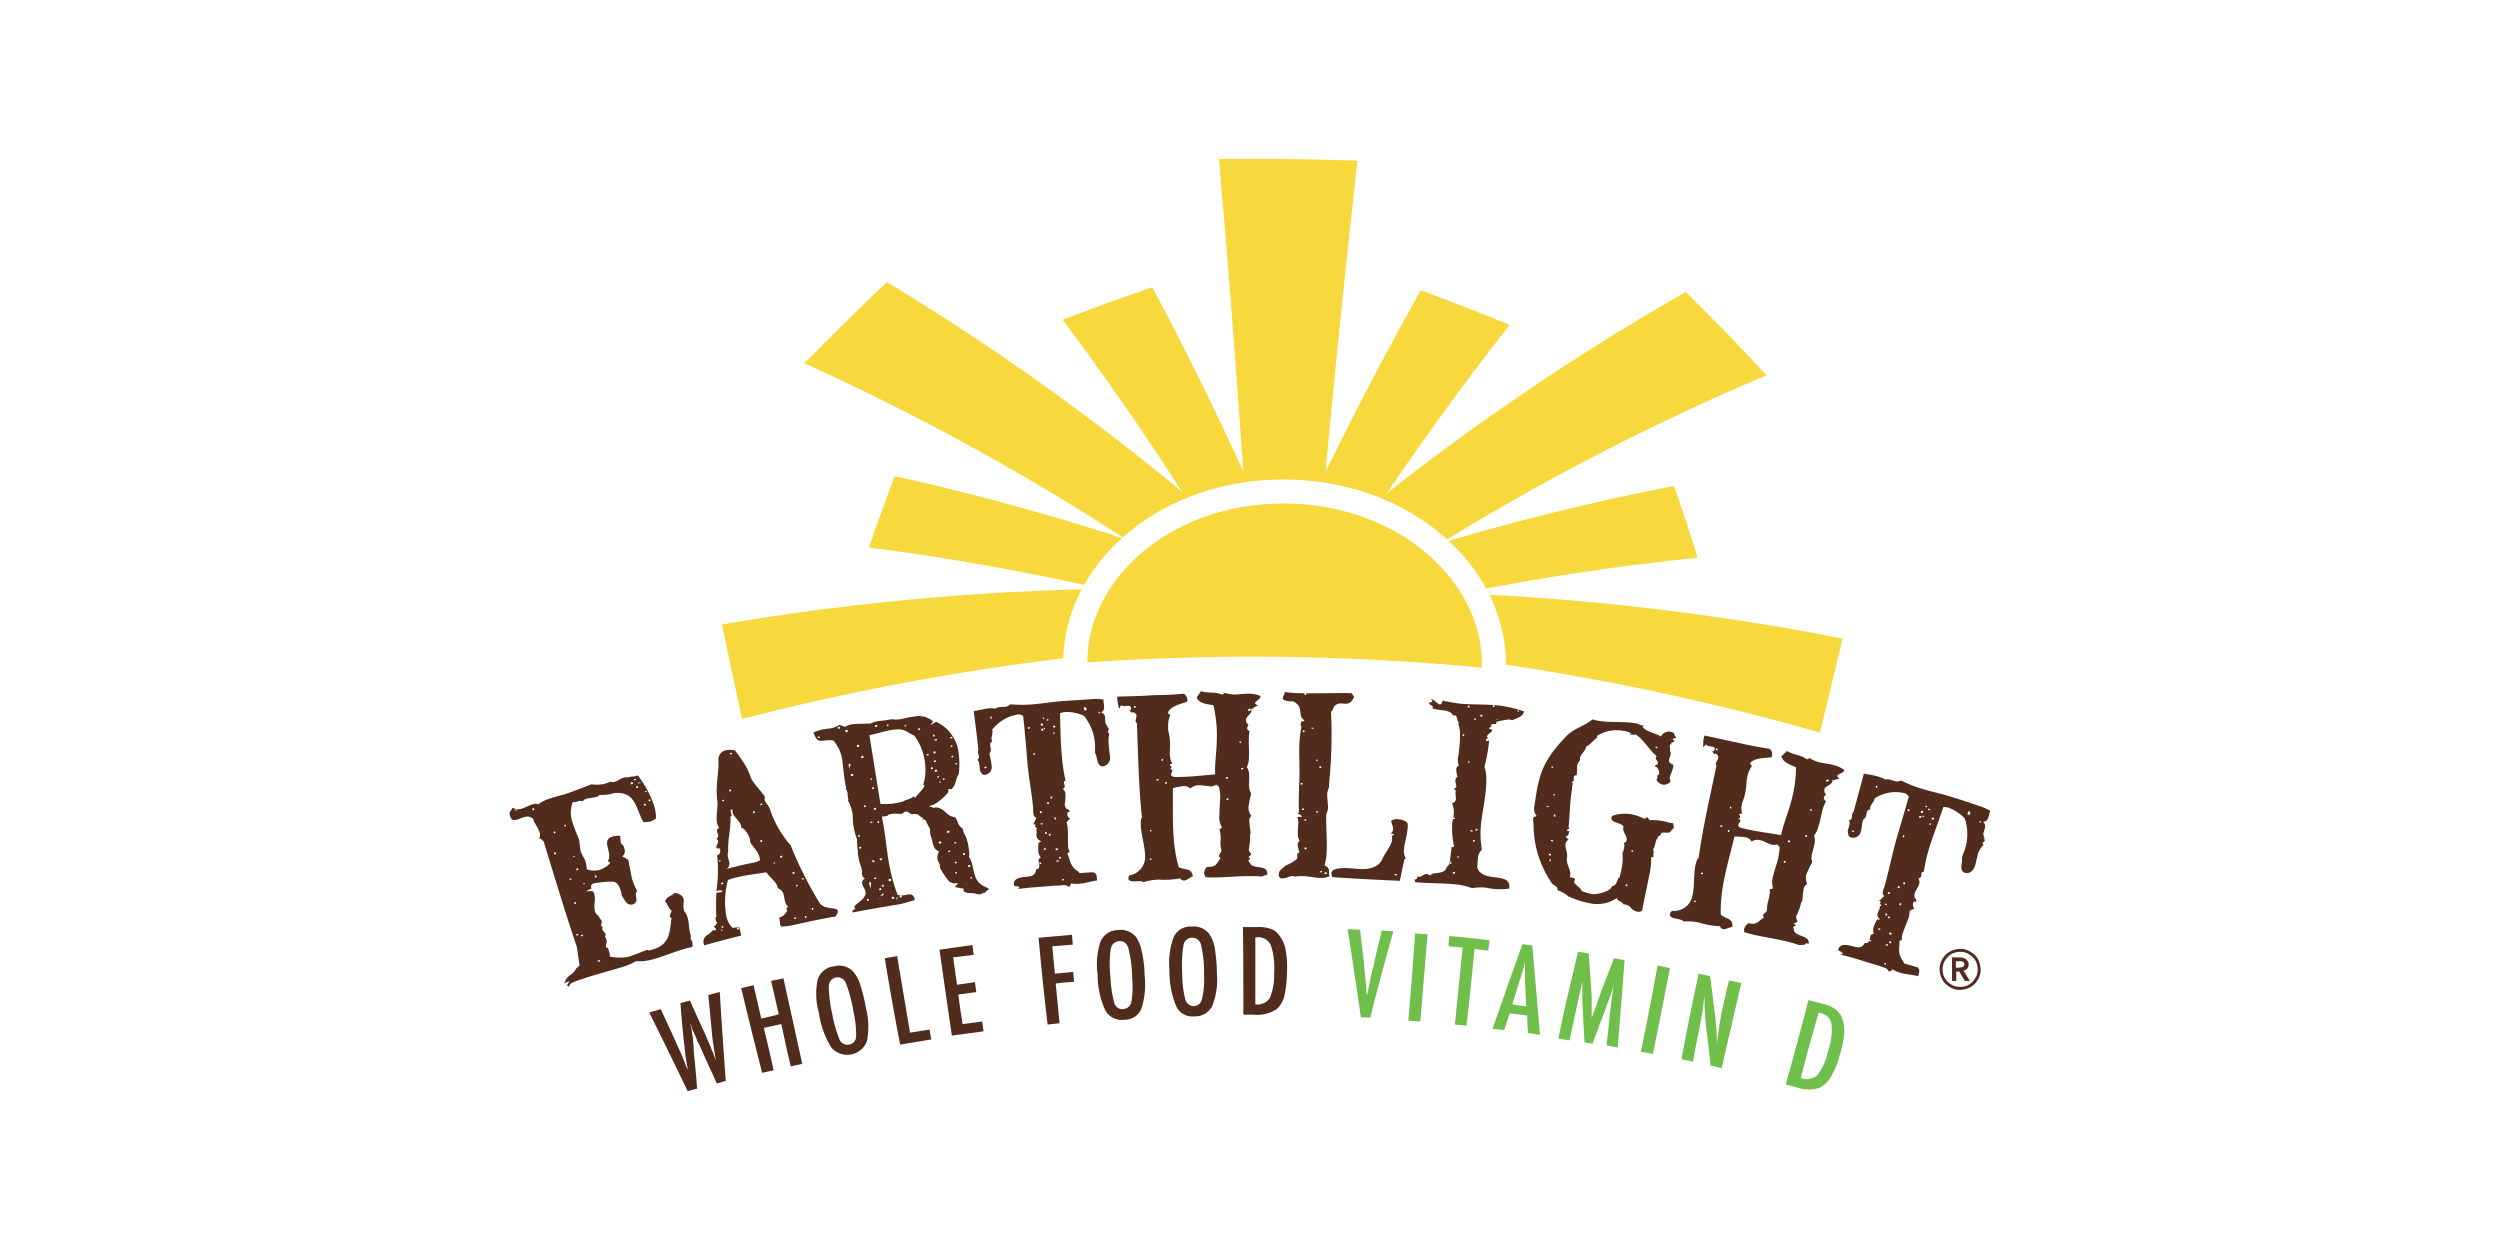 <svg xmlns="http://www.w3.org/2000/svg" xmlns:xlink="http://www.w3.org/1999/xlink" width="300" height="150" viewBox="0 0 300 150">
  <rect x="0" y="0" width="300" height="150" fill="#808080" stroke="none"/>
  <defs>
    <clipPath id="clip-path">
      <rect id="Rechteck_2777" data-name="Rechteck 2777" width="177.715" height="111.879" fill="none"/>
    </clipPath>
    <clipPath id="clip-path-2">
      <path id="Pfad_8613" data-name="Pfad 8613" d="M169.87,0q-1.935,0-3.87.018,2.077,23.926,3.59,47.9c2.77,0,5.488.051,8.257.1q2.077-23.926,4.77-47.8C178.406.068,174.2,0,169.984,0Z" transform="translate(-166)" fill="none"/>
    </clipPath>
    <linearGradient id="linear-gradient" x1="-5.123" y1="2.33" x2="-5.093" y2="2.33" gradientUnits="objectBoundingBox">
      <stop offset="0" stop-color="#fff"/>
      <stop offset="1" stop-color="#f7d93e"/>
    </linearGradient>
    <clipPath id="clip-path-3">
      <path id="Pfad_8614" data-name="Pfad 8614" d="M197.2,107.8a297.027,297.027,0,0,1,56.11,10.309c.923-3.744,1.8-7.539,2.718-11.283a305.486,305.486,0,0,0-58.572-5.693c-.051,2.205-.154,4.462-.256,6.668" transform="translate(-197.2 -101.136)" fill="none"/>
    </clipPath>
    <linearGradient id="linear-gradient-2" x1="-1.719" y1="3.535" x2="-1.711" y2="3.535" xlink:href="#linear-gradient"/>
    <clipPath id="clip-path-4">
      <path id="Pfad_8615" data-name="Pfad 8615" d="M49.7,104.843c.769,3.744,1.59,7.539,2.411,11.335a295.213,295.213,0,0,1,56.366-8.873c-.051-2.205-.051-4.462-.1-6.668q-3.947-.1-7.9-.1A301.851,301.851,0,0,0,49.7,104.843" transform="translate(-49.7 -100.534)" fill="none"/>
    </clipPath>
    <linearGradient id="linear-gradient-3" x1="-0.434" y1="3.856" x2="-0.425" y2="3.856" xlink:href="#linear-gradient"/>
    <clipPath id="clip-path-5">
      <path id="Pfad_8616" data-name="Pfad 8616" d="M187.3,62.832c1.9,1.641,3.8,3.282,5.642,4.924a289.856,289.856,0,0,1,49.134-26.619q-4.693-5.078-9.694-10a294.56,294.56,0,0,0-45.083,31.7" transform="translate(-187.3 -31.136)" fill="none"/>
    </clipPath>
    <linearGradient id="linear-gradient-4" x1="-1.41" y1="1.7" x2="-1.402" y2="1.7" xlink:href="#linear-gradient"/>
    <clipPath id="clip-path-6">
      <path id="Pfad_8617" data-name="Pfad 8617" d="M69,38.581a290.632,290.632,0,0,1,48.468,27.85c1.9-1.59,3.8-3.18,5.744-4.77A294.422,294.422,0,0,0,78.9,28.836c-3.385,3.18-6.668,6.462-9.9,9.745" transform="translate(-69 -28.836)" fill="none"/>
    </clipPath>
    <linearGradient id="linear-gradient-5" x1="-0.463" y1="1.706" x2="-0.455" y2="1.706" xlink:href="#linear-gradient"/>
    <clipPath id="clip-path-7">
      <path id="Pfad_8618" data-name="Pfad 8618" d="M129.4,33.934a337.637,337.637,0,0,1,21.131,31.748c1.9-.667,3.8-1.282,5.693-1.9C151.4,52.4,146.069,41.114,140.171,30.036c-3.641,1.231-7.232,2.564-10.771,3.9" transform="translate(-129.4 -30.036)" fill="none"/>
    </clipPath>
    <linearGradient id="linear-gradient-6" x1="-1.576" y1="2.321" x2="-1.563" y2="2.321" xlink:href="#linear-gradient"/>
    <clipPath id="clip-path-8">
      <path id="Pfad_8619" data-name="Pfad 8619" d="M190.4,88.025c.718,1.59,1.436,3.129,2.154,4.719a287.608,287.608,0,0,1,42.775-7.591c-.872-2.872-1.846-5.744-2.821-8.616A288.465,288.465,0,0,0,190.4,88.025" transform="translate(-190.4 -76.536)" fill="none"/>
    </clipPath>
    <linearGradient id="linear-gradient-7" x1="-2.018" y1="2.505" x2="-2.007" y2="2.505" xlink:href="#linear-gradient"/>
    <clipPath id="clip-path-9">
      <path id="Pfad_8620" data-name="Pfad 8620" d="M180.3,64.074c1.9.667,3.8,1.333,5.642,2.052a354.451,354.451,0,0,1,21.9-31.235c-3.539-1.436-7.078-2.821-10.668-4.154Q187.942,47.2,180.3,64.074" transform="translate(-180.3 -30.736)" fill="none"/>
    </clipPath>
    <linearGradient id="linear-gradient-8" x1="-1.957" y1="2.511" x2="-1.945" y2="2.511" xlink:href="#linear-gradient"/>
    <clipPath id="clip-path-10">
      <path id="Pfad_8621" data-name="Pfad 8621" d="M84.1,82.8a299.338,299.338,0,0,1,42.57,8.668c.769-1.59,1.539-3.129,2.308-4.667a294.8,294.8,0,0,0-41.8-12.566c-1.077,2.872-2.1,5.693-3.077,8.565" transform="translate(-84.1 -74.236)" fill="none"/>
    </clipPath>
    <linearGradient id="linear-gradient-9" x1="-1.481" y1="1.857" x2="-1.466" y2="1.857" xlink:href="#linear-gradient"/>
    <clipPath id="clip-markenrohstoff_earthlight_01">
      <rect width="300" height="150"/>
    </clipPath>
  </defs>
  <g id="markenrohstoff_earthlight_01" clip-path="url(#clip-markenrohstoff_earthlight_01)">
    <rect width="300" height="150" fill="#fff"/>
    <g id="Gruppe_3136" data-name="Gruppe 3136" transform="translate(61.143 19.061)">
      <g id="Gruppe_3115" data-name="Gruppe 3115">
        <g id="Gruppe_3114" data-name="Gruppe 3114" clip-path="url(#clip-path)">
          <path id="Pfad_8603" data-name="Pfad 8603" d="M20.926,160.392v.1a2.012,2.012,0,0,1,.41.718c.256.769.154,1.641.462,2.359a.339.339,0,0,0-.051.308c.1.205.205.308.205.513a.724.724,0,0,1-.051.462,6.994,6.994,0,0,0-.872.205c-1.282.359-2.564.923-3.9,1.282a6,6,0,0,1-1.949.205,9,9,0,0,1-1.231.564c-1.744.564-3.488.974-5.283,1.59a10.274,10.274,0,0,0-1.334.513c-.051.1-.154.256-.205.359l-.308-.154h.051c.051,0,.256-.359.308-.41-.1-.1-.513.154-.615.205.41-1.18.923-.821,1.436-1.8a2.932,2.932,0,0,0,.41-.359c-.051-.205-.308-2.1-.308-2.154-1.077-3.129-2.975-9.335-4-12.72-.051-.051-.462-.462-.564-.359a.812.812,0,0,0,.051-.769c-.154-.564-.615-1.026-.769-1.59-.974-.923-2.308.923-2.718-.256A1.822,1.822,0,0,1,0,148.7l.308-.462v-.051H.359a.05.05,0,0,1,.051-.051l.051.051c.051,0,.051,0,.1-.051,0,.051,0,.051.051.1.872.41,2.052-.872,2.872-.513.513-.564,2.257-.974,3.026-1.18,1.128-.359,2.257-.821,3.334-1.231a3.865,3.865,0,0,0,2.257-.308c.615.205.974-.308,1.539-.462a1.263,1.263,0,0,1,.615-.051.179.179,0,0,0,.1-.051c.359-.1.615,0,1.026-.205a12.219,12.219,0,0,1,1.949,3.59,6.018,6.018,0,0,1,.256,1.385c.051.359-.359.359-.615.564-.256.051-.564.051-.872.1-.974-1.539-.872-3.847-3.693-3.488-.051.051-.154.051-.256.1a6.3,6.3,0,0,1-1.385.1c-.051.154-.205.205-.41.256-.359.1-.718.1-1.128.205-.154.051-.359.154-.41.308a.882.882,0,0,0-.718.051,1.924,1.924,0,0,1-.513.051,3.535,3.535,0,0,0,0,2.513,19.715,19.715,0,0,0,.718,1.846c.154.513.1,1.128.256,1.59s.41.718.564,1.18a5.781,5.781,0,0,1,.154.923,2.418,2.418,0,0,0,1.59.051,2.748,2.748,0,0,0,1.231-.821c-.1-.051-.205-.154-.308-.205.667-.923-.872-2.513.513-2.923a2.12,2.12,0,0,1,.974-.1c0,.205.051.41.051.615.051.513.205.256.41.718.051.154.051.256.1.41a.841.841,0,0,1-.308.718c.974.462.718.462.821.974.154.615.205,1.128.359,1.744a7.129,7.129,0,0,0,.615,1.436c-.513.564.359,1.077-.462,1.59-.872.205-1.026-.564-1.385-1.026-.051-.205-.051-.359-.1-.513-.205-.564-.308-1.026-.923-1.18H12.1a12.579,12.579,0,0,0-2,.205c-.256.205-.41.1-.256.615a4.239,4.239,0,0,0-.667.359,3.882,3.882,0,0,1,.769-.051.544.544,0,0,1,.205.308c.256.718-.154,1.539.154,2.257,0,.051.051.1.051.154.256.1.513.615.718.872.051.205-.154.41-.051.564,0,.051.1.154.205.205a.179.179,0,0,0-.1.051v.154c.051.256.308.359.41.615v.154c-.051,0-.051,0-.1.051a2.5,2.5,0,0,1,.154.359c.205.513-.1.513,0,1.026.205-.051.256.205.308.308l.154.615c0,.051-.051.1-.051.154a5.578,5.578,0,0,0,2.257.051c.769-.256,1.539-.564,2.308-.872,0,.051,0,.051.051.1a1.822,1.822,0,0,0,.513-.1c2.154-.615,2.052-2.052,2.308-3.744a.512.512,0,0,1-.205-.256c-.051-.154.205-.462.205-.718-.308-.1-.513-.821-.769-1.077.205-.615.769-.615,1.18-1.026.462.1.923.308,1.026.718.1.308-.1.821.051,1.333m-20.105-12a.179.179,0,0,1-.1-.051c-.051,0-.051,0-.1.051a.05.05,0,0,1-.051.051c.1,0,.205.051.308.051,0-.051-.051-.051-.051-.1m2.154,0c0-.051-.051-.154-.051-.205-.051,0-.154.051-.205.051,0,.051.051.154.051.205.1,0,.154-.051.205-.051m5.283,15.028c0-.051-.051-.1-.051-.154a.462.462,0,0,1-.256.051c0,.051.051.1.051.154.1,0,.154-.051.256-.051M5.59,153.673c-.051-.051-.051-.154-.1-.205-.051,0-.1.051-.154.051,0,.051.051.154.051.205.1,0,.154,0,.205-.051m3.231,9.847a.188.188,0,0,0-.051-.154c-.051,0-.1.051-.205.051a.188.188,0,0,0,.051.154.388.388,0,0,1,.205-.051M8,159.623c-.051-.051-.051-.1-.1-.205-.051,0-.1.051-.154.051,0,.051.051.1.051.205.1,0,.154,0,.205-.051M5.539,151.16c-.051-.051-.051-.154-.1-.205-.051,0-.1.051-.154.051,0,.051.051.154.051.205.051,0,.154-.051.205-.051m1.9,5.59c0-.051-.051-.1-.051-.154-.051,0-.1.051-.205.051,0,.051.051.1.051.154.051,0,.1-.051.205-.051m3.436,9.8a.188.188,0,0,0-.051-.154.463.463,0,0,1-.256.051.188.188,0,0,0,.051.154.384.384,0,0,0,.256-.051M8.257,155.571c0-.051-.051-.154-.051-.205-.051.051-.154.051-.205.1,0,.051.051.1.051.205.051-.051.1-.051.205-.1m-.41-1.539v-.1c-.051,0-.1.051-.205.051v.1a.388.388,0,0,1,.205-.051M6.77,150.339c0-.051-.051-.154-.051-.205a.188.188,0,0,1-.154.051c0,.051.051.1.051.205a.517.517,0,0,0,.154-.051m2.308,6.873a.188.188,0,0,0-.154-.051l-.154.154a2.135,2.135,0,0,0,.308-.1m1.385-.769c0-.051-.051-.1-.051-.205-.051,0-.1.051-.205.051,0,.051.051.154.051.205.1,0,.154,0,.205-.051m4.36-11.181c0-.051-.051-.154-.051-.205-.1,0-.154.051-.256.051,0,.051.051.154.051.205a2.221,2.221,0,0,0,.256-.051m.615.462c0-.051-.051-.1-.051-.205-.1,0-.154.051-.205.051,0,.051.051.1.051.205a.388.388,0,0,0,.205-.051m-.256-.923c0-.051-.051-.1-.051-.154-.051,0-.1.051-.205.051,0,.051.051.1.051.154a.388.388,0,0,1,.205-.051m.667.308h-.462c0,.051,0,.051.051.1a1.586,1.586,0,0,0,.41-.1m.513,2.718c0-.051-.051-.1-.051-.205-.051,0-.154.051-.205.051,0,.051.051.1.051.205a.388.388,0,0,0,.205-.051m.1-1.59a.188.188,0,0,0-.051-.154c-.051,0-.1.051-.154.051a.188.188,0,0,0,.051.154.188.188,0,0,1,.154-.051m.462,1.077c0-.051-.051-.154-.051-.205-.051,0-.1.051-.205.051,0,.051.051.154.051.205.1,0,.154-.051.205-.051" transform="translate(0 -70.259)" fill="#512c1d"/>
          <path id="Pfad_8604" data-name="Pfad 8604" d="M61.191,158.3a3.463,3.463,0,0,0-.718.1c-1.436.256-2.821.564-4.206.872a7.423,7.423,0,0,1-1.539.205.466.466,0,0,1-.154-.359c-.051-.256-.051-.513-.1-.718a1.465,1.465,0,0,0,.974-.923c-.051-.051-.1-.051-.154-.1.1-.1.154-.205.256-.308-.41-.256-.41-.872-.513-1.231a1.1,1.1,0,0,0-.769-.974v-.154c-.1-.564-1.026-1.231-1.334-1.744-1.231.205-2.359.308-3.59.615a5.994,5.994,0,0,0-1.026.308,10.24,10.24,0,0,0-.205,4.308,2.8,2.8,0,0,0,.769,1.436,4.145,4.145,0,0,1,.821-.051c.051.308.154.667.205.974-1.487.359-2.975.769-4.462,1.18v-.1a.927.927,0,0,1,.462-1.18c.359-.154.462-.667.923-.513a.188.188,0,0,0,.051-.154.6.6,0,0,0-.308-.308c.256-.051.359-.308.462-.513-.1-.051-.154-.1-.154-.205a1.129,1.129,0,0,1-.051-.41c.051,0,.1,0,.1-.051a26.819,26.819,0,0,1,0-2.872,1.42,1.42,0,0,1,.462-.051c.1-.051.205-.051.256-.154-.154-.154-.359-.1-.564-.051-.051,0-.1.051-.154.051a17.426,17.426,0,0,0,.1-4.308c.41-.1.41-.564.308-.821-.1,0-.41.051-.41-.1-.051-.205.256-.513.205-.821,0-.1-.1-.154-.205-.205.359-.359.205-.462.1-.872,0-.1-.051-.205-.051-.308h.1c.051,0,.154-.205.154-.205a1.822,1.822,0,0,1-.205-.462c-.205-.923.154-1.949,0-2.872-.205-1.846.205-3.026.154-4.719a1.119,1.119,0,0,1,1.026-1.231,1.459,1.459,0,0,1,.667,0h.256a15.124,15.124,0,0,1,1.487,2.205,10.443,10.443,0,0,1,.462,1.128c.359.769,1.18,1.487,1.693,2.308a.65.65,0,0,0-.051.308c.051.308.462.667.615,1.077a12.631,12.631,0,0,0,2.513,4.411,46.332,46.332,0,0,0,3.385,6.77c.564,1.077,2.154.513,2.308,1.128a1.717,1.717,0,0,1-.359.667m-13.54,1.539H47.5v.154c.051,0,.1-.051.154-.051Zm.1-.41a.308.308,0,0,0-.205.051c0,.051.051.1.051.154.051,0,.154-.051.205-.051a.188.188,0,0,1-.051-.154m0-5.231a.463.463,0,0,0-.256.051.188.188,0,0,0,.051.154c.1,0,.154-.051.256-.051a.188.188,0,0,1-.051-.154m-.308-2.667H47.24c0,.051.051.1.051.154.051,0,.1-.051.154-.051Zm2.205,8.1c-.1,0-.154.051-.256.051a.188.188,0,0,0,.051.154c.1,0,.154-.051.256-.051a.188.188,0,0,1-.051-.154m2.513-8.257c-.154-.923-.718-1.282-1.18-2.052v-.308a3,3,0,0,0-.718-1.231,2.231,2.231,0,0,0-.359-.205v-.205c-.154-.615-.872-1.026-1.026-1.59v-.359c-.1,0-.154.051-.256.051l.154.769h-.154c.1,1.436-.359,2.821-.256,4.257-.154.256,0,.769.051,1.026a.88.88,0,0,1-.256,1.077,3.845,3.845,0,0,1,.821-.256c.769-.205,1.487-.359,2.257-.513a3.26,3.26,0,0,0,.923-.308Zm-4.308-7.129c-.051,0-.1.051-.205.051a.188.188,0,0,0,.051.154c.051,0,.1-.051.205-.051a.188.188,0,0,1-.051-.154m.821-1.231c-.1,0-.154.051-.205.051,0,.051.051.1.051.205.1,0,.154-.051.205-.051a.308.308,0,0,1-.051-.205m.1-4.411c-.051,0-.1.051-.205.051a.188.188,0,0,0,.051.154h.205a.388.388,0,0,1-.051-.205m2.718,7.027a.188.188,0,0,0-.154.051v.205c.051,0,.1-.051.205-.051,0-.1,0-.154-.051-.205m.923,3.436c-.051,0-.154.051-.205.051v.205c.1,0,.154-.051.256-.051,0-.051-.051-.1-.051-.205m0-4.36c-.051,0-.154.051-.205.051v.154c.1,0,.154-.051.256-.051a.188.188,0,0,1-.051-.154m1.59,7.18c-.051-.051-.1-.1-.1-.154-.051.051-.1.154-.154.205a2.222,2.222,0,0,1,.256-.051m.821-.923c-.1,0-.154.051-.256.051,0,.051.051.1.051.205.051,0,.154-.051.205-.051.051-.051,0-.1,0-.205m1.641,7.386c-.051,0-.154.051-.205.051a.188.188,0,0,0,.051.154c.051,0,.154-.051.205-.051,0-.051-.051-.1-.051-.154m-.154-5.437c-.1,0-.154.051-.256.051,0,.051.051.154.051.205.051,0,.154-.051.205-.051Zm.359,1.539c-.051,0-.1.051-.205.051a.115.115,0,0,0,.205.1ZM57.7,158.2c-.051,0-.1.051-.154.051,0,.051.051.154.051.205.051,0,.1-.051.154-.051a.388.388,0,0,0-.051-.205m-.256-4.513H57.19a.188.188,0,0,0,.051.154c.051,0,.154-.051.205-.051Zm1.077,3.539c-.051,0-.1.051-.154.051,0,.051.051.154.051.205.051,0,.1-.051.154-.051a.308.308,0,0,0-.051-.205" transform="translate(-22.109 -67.349)" fill="#512c1d"/>
          <path id="Pfad_8605" data-name="Pfad 8605" d="M91.718,151.576c-.41.1-.513.308-.974.205-.615-.256-1.231.051-1.641-.41a.308.308,0,0,1,.051-.205c0-.1-.872-.1-1.077-.308.1-.1.256-.205.359-.308-.1-.154-.308-.051-.462-.051-.205-.051-.41-.154-.564-.205a9.722,9.722,0,0,1-1.128-1.693v-.256c-.051-.308-.256-.513-.308-.821a1.686,1.686,0,0,1,.205-.872c-.821-.308-.667-1.026-1.026-1.949-.1-.256,0-.564-.1-.821a7.749,7.749,0,0,1-.462-.923.517.517,0,0,0-.462-.154l.154-.154c-.718-.256-.308-.564-1.334-.462-.205.051-.462-.359-.769-.308s-.256.205-.462.256c-.359.051-.718-.051-1.077,0-.308.051-.564.051-.667.256-.205.051-.462.051-.667.1.359,1.641.513,3.334.769,5.026a21.808,21.808,0,0,0,1.128,4.36,2.327,2.327,0,0,0,1.18-.051c.564-.1.821.154.872.667-.564.154-1.282.41-1.9.513-1.846.308-3.693.615-5.539.974-.154-.359.308-.308.308-.513,0-.051-.154-.1-.154-.154.41-.564,1.487-.974,1.385-1.8-.051-.359-.359-.667-.41-1.026a.5.5,0,0,1,.359-.564.712.712,0,0,1-.359-.41c-.051-.256,0-.513-.051-.718a1.953,1.953,0,0,0-.154-.513,5.814,5.814,0,0,1-.308-1.641,13.516,13.516,0,0,1-.1-1.436,7.977,7.977,0,0,1-.513-2.923,4.678,4.678,0,0,0-.615-1.8h.1a3.986,3.986,0,0,1-.1-.821,2.22,2.22,0,0,0-.256-.615h.1a3.593,3.593,0,0,1-.154-.718c-.154-.821-.205-1.641-.308-2.462a4.616,4.616,0,0,0-1.077-2.513c-1.334-.256-1.846.667-2.411-.975a5.75,5.75,0,0,1,1.846-.462,2.76,2.76,0,0,0,1.282-.462c.205.1.462.154.667.256a2.266,2.266,0,0,1,.821-.308c.769-.1,1.487-.051,2.257-.1a3.315,3.315,0,0,1,1.077-.308,13.822,13.822,0,0,0,1.436-.205,3.434,3.434,0,0,0,1.026,0c.564-.1,1.077-.256,1.641-.308a2.622,2.622,0,0,1,2.308.564l-.308.462a7.592,7.592,0,0,1,.667-.41,4.694,4.694,0,0,1,2.718,3.847,9.886,9.886,0,0,1,0,2.462c-.41.564-.308,1.385-.923,1.8-.051,0-.205-.1-.256-.051-.1,0-.051.205-.051.256.051.205-.769.974-1.436,1.436-.41.256-.769.308-.872.41a2.891,2.891,0,0,1,.615.205c.051-.051.051-.1.1-.1,1.18.051,1.282,1.077,2.359,1.18.41.359.256.974.923,1.334a2.886,2.886,0,0,0,.359.923,5.706,5.706,0,0,1,.41,1.744,1.943,1.943,0,0,1,0,.769c.615.872.41,2,1.026,2.872.564.769,1.385.769,1.385,1.077-.256-.1-.308.256-.462.308M71.869,133.01a.188.188,0,0,0-.051-.154c-.1,0-.154.051-.205.051a.188.188,0,0,0,.051.154.308.308,0,0,1,.205-.051m5.9,19.541c0-.051-.051-.154-.051-.205a.388.388,0,0,0-.205.051c0,.051.051.154.051.205.1,0,.154-.051.205-.051M74.28,131.881a.388.388,0,0,0-.051-.205c-.1,0-.154.051-.205.051a.15.15,0,0,0,.256.154m2.564,14.412a.388.388,0,0,0-.051-.205c-.051,0-.154.051-.205.051a.388.388,0,0,0,.051.205.308.308,0,0,1,.205-.051m-.154-1.436a.188.188,0,0,0-.051-.154.388.388,0,0,0-.205.051.188.188,0,0,0,.051.154.388.388,0,0,1,.205-.051m-1.128-8.565a.188.188,0,0,0-.051-.154c-.1,0-.154.051-.205.051.051.205.051.41.1.667a.921.921,0,0,1,.154-.564m2.462,14.053a2.221,2.221,0,0,0-.256.051c.051.256.154.513.205.718,0-.205.051-.462.051-.769M75.87,137.574a.15.15,0,1,0-.205.051.308.308,0,0,1,.205-.051m-.667-5.283a.15.15,0,1,0-.205.051c.1,0,.154,0,.205-.051m3.436,17.643a.188.188,0,0,0-.051-.154c-.051,0-.154.051-.205.051a.188.188,0,0,0,.051.154.388.388,0,0,0,.205-.051m.564,2.359c-.154,0-.256.051-.41.051a1.129,1.129,0,0,0,.41-.051m-.769-4.462a.317.317,0,0,0-.359-.1.9.9,0,0,1,.205.256q.154-.077.154-.154m-1.026-6.514c0-.051-.051-.154-.051-.205-.051,0-.154.051-.205.051,0,.051.051.154.051.205a.308.308,0,0,1,.205-.051m1.846,9.95a.388.388,0,0,0-.051-.205c-.051,0-.154.051-.205.051a.388.388,0,0,0,.051.205c.051,0,.154-.051.205-.051m.256.615a2.222,2.222,0,0,0-.051-.256,1.382,1.382,0,0,1-.359.41,1.735,1.735,0,0,0,.41-.154m-2.923-17.8a.15.15,0,1,0-.205.051c.051,0,.1-.051.205-.051m1.59,9.129a.188.188,0,0,0-.051-.154c-.051,0-.154.051-.205.051a.188.188,0,0,0,.051.154c.051-.051.1-.051.205-.051m1.026,5.129c-.154,0-.256.051-.41.051a1.274,1.274,0,0,1,.41-.051m.359,2.513a.388.388,0,0,0-.051-.205c-.051,0-.154.051-.205.051a.388.388,0,0,0,.051.205.388.388,0,0,1,.205-.051M77.1,135.42a.15.15,0,1,0-.205.051c.051-.051.1-.051.205-.051m2.257,12.258c0-.051-.051-.154-.051-.205-.1,0-.154.051-.256.051,0,.051.051.154.051.205a.558.558,0,0,1,.256-.051m-.718-6.052c0-.051-.051-.154-.051-.205-.1,0-.154.051-.256.051,0,.051.051.154.051.205.1,0,.154-.051.256-.051m-.513-3.59v-.154a.188.188,0,0,0-.154.051v.154c.051,0,.1-.051.154-.051m.872,5.18c0-.051-.051-.154-.051-.205a.188.188,0,0,0-.154.051c0,.051.051.154.051.205.051,0,.1-.051.154-.051m-.615-4.1a.188.188,0,0,0-.051-.154.388.388,0,0,0-.205.051.188.188,0,0,0,.051.154c.1,0,.154-.051.205-.051m2.052,11.027a.388.388,0,0,0-.051-.205c-.1,0-.154.051-.256.051a.172.172,0,0,0,.308.154m.359,2.154a.388.388,0,0,0-.051-.205c-.1,0-.154.051-.256.051a.388.388,0,0,0,.051.205.462.462,0,0,0,.256-.051M83.2,132.753c-1.18-.513-1.077-.923-2.77-.667-.872.154-1.744.462-2.616.615.462,2.77.872,5.488,1.334,8.257a7.924,7.924,0,0,0,2.77-.308c.154-.205,1.077-.308,1.18-.615.1.051.154.154.205.205.359-.564.923-.923,1.128-1.487-.051-.051-.1-.1-.154-.1a5.906,5.906,0,0,0,.205-2.667,6.522,6.522,0,0,0-1.282-3.231m-2,19.336c-.051.1-.154.205-.205.308h.1a.266.266,0,0,0,.1-.205c.051-.051.051-.051,0-.1m.256.41c-.154,0-.256.051-.41.051a1.129,1.129,0,0,0,.41-.051m.256-.359a.388.388,0,0,0-.051-.205.308.308,0,0,0-.205.051.388.388,0,0,0,.051.205c.1,0,.154,0,.205-.051m-2.923-20.464a.388.388,0,0,0-.051-.205c-.1,0-.154.051-.256.051a.388.388,0,0,0,.051.205.558.558,0,0,1,.256-.051m1.334-.1a.115.115,0,1,0-.154.051c.051-.051.051-.051.154-.051m2.257-.154c-.154.051-.256.1-.41.154.051.051.1.051.154.1.1-.1.154-.205.256-.256m1.539.615a.188.188,0,0,0-.051-.154c-.1,0-.154,0-.205.051a.188.188,0,0,0,.051.154.388.388,0,0,0,.205-.051m1.026,3.077a.188.188,0,0,0-.051-.154c-.1,0-.154,0-.205.051a.188.188,0,0,0,.051.154.308.308,0,0,1,.205-.051m1.487,10.565a.15.15,0,1,0-.205.051c.051,0,.1-.051.205-.051m-.974-8.924a.308.308,0,0,0-.051-.205.388.388,0,0,0-.205.051.308.308,0,0,0,.051.205.308.308,0,0,1,.205-.051m.359-.872v-.154a.462.462,0,0,0-.256.051v.154a.462.462,0,0,0,.256-.051m.154,1.18a.308.308,0,0,0-.051-.205.462.462,0,0,0-.256.051.308.308,0,0,0,.051.205.462.462,0,0,1,.256-.051m-.205-2.205a.388.388,0,0,0-.051-.205c-.1,0-.154,0-.205.051a.388.388,0,0,0,.051.205c.1,0,.154,0,.205-.051m.41,2.923v-.154c-.1,0-.154,0-.205.051v.154a.308.308,0,0,1,.205-.051m1.333,8.924v-.154a.308.308,0,0,0-.205.051v.154a.388.388,0,0,1,.205-.051m-1.846-13.848a.308.308,0,0,0-.051-.205h-.154a.308.308,0,0,0,.051.205Zm.718,5.385H86.23v.154h.154Zm-.462-4.924v-.154a.462.462,0,0,0-.256.051v.154a2.221,2.221,0,0,1,.256-.051M87.41,144.4a.15.15,0,1,0-.205.051.308.308,0,0,1,.205-.051m-.564-6.36v-.154a.308.308,0,0,0-.205.051v.154c.051,0,.1-.051.205-.051m1.487,11.232v-.154a.388.388,0,0,0-.205.051v.154c.051,0,.154-.051.205-.051m-.051-1.18a.308.308,0,0,0-.051-.205h-.154a.308.308,0,0,0,.051.205Zm-.051-2.411v-.154a.388.388,0,0,0-.205.051v.154a.388.388,0,0,1,.205-.051m1.436,4.872c-.1.051-.256.051-.41.1a.966.966,0,0,0,.41-.1m-.359-3.488a.308.308,0,0,0-.051-.205.388.388,0,0,0-.205.051.308.308,0,0,0,.051.205c.051-.051.1-.051.205-.051m-1.436-11.745v-.154a.388.388,0,0,0-.205.051v.154c.1,0,.154,0,.205-.051m-.1-1.231v-.154c-.1,0-.154,0-.205.051v.154a.388.388,0,0,1,.205-.051m0-1.026v-.154a.462.462,0,0,0-.256.051v.154a2.221,2.221,0,0,0,.256-.051m.564,3.129v-.154a.388.388,0,0,0-.205.051v.154a.308.308,0,0,1,.205-.051m1.59,12.309a.15.15,0,0,0-.256-.154v.205a.686.686,0,0,1,.256-.051m.205,1.385v-.154a.308.308,0,0,0-.205.051v.154c.051-.051.1-.051.205-.051" transform="translate(-34.634 -63.546)" fill="#512c1d"/>
          <path id="Pfad_8606" data-name="Pfad 8606" d="M124.807,131.943l.154,1.385a1.016,1.016,0,0,1-.821,1.128c-.821.051-.667-1.18-.974-1.59v-.718a5.868,5.868,0,0,0-1.333-3.744,4.613,4.613,0,0,0-2.205-.462,1.579,1.579,0,0,0-.667.154c.051,1.641.051,3.334.205,4.975a21.931,21.931,0,0,0,.462,3.129.188.188,0,0,0-.205.205c0,.154.1.256.1.41a.328.328,0,0,1-.256.359.747.747,0,0,1,.359.667,8.419,8.419,0,0,1-.1,1.18.824.824,0,0,0,.256.564h.051c.051,0,.154.1.256.154v.205h-.205a.462.462,0,0,0-.051.256.619.619,0,0,0,.41.564c-.256,0-.359.308-.513.41a2.058,2.058,0,0,1,.154.769c.051.615,0,1.385.051,2a1.5,1.5,0,0,0,.205.821h-.051a.436.436,0,0,0-.256.154c.359.718.256,1.334,1.077,2a1.383,1.383,0,0,1,.41.359c.564-.051,1.077-.1,1.641-.1.513.154.359.564.462.974-.769.1-1.487.359-2.308.41a4.411,4.411,0,0,1-.821-.051c-.051.1-.154.359-.256.41-.1,0-.205-.256-.718-.205a5.89,5.89,0,0,1-.974.051c-1.487.154-2.975.205-4.411.41l.154-.154c-.1-.308-.667-.051-.667-.359-.1-.872,1.077-.923,1.693-.974s.923-.308.974-.872c.564-.051.359-.615.308-.974-.051-.256.051-.256.256-.462a1.364,1.364,0,0,1-.308-.821,5.89,5.89,0,0,1,.051-.974h.1c.051,0,.154-.1.205-.154a.786.786,0,0,1-.564-.564c-.051-.308.1-.564-.051-.821l.154-.154c-.1-.051-.205-.154-.308-.205.051-.051.051-.1.1-.205a3.045,3.045,0,0,1-.41-.205l.154.154a5.7,5.7,0,0,1,.359-.821c-.513-.051-.359-.923-.41-1.231-.154-1.744-.513-3.488-.667-5.231-.154-1.9-.308-3.8-.513-5.693a.821.821,0,0,0-.769-.205,4.888,4.888,0,0,0-2.975,1.846c0,.051.051.051.051.1.051.359-.154.667-.1,1.026a.392.392,0,0,0,.1.256c-.462.154-.205.615-.205.923a.553.553,0,0,1-.1.41.566.566,0,0,0,0,.41,10.612,10.612,0,0,1,.205,1.128.942.942,0,0,1-.821,1.128c-.359.051-.41-.308-.564-.462-.051-.256-.051-.564-.1-.821a.631.631,0,0,0-.256-.513c.41-.205.154-.564.1-.872a.651.651,0,0,1,.051-.308c-.154-1.59-.359-3.129-.564-4.667l1.539-.308a4.157,4.157,0,0,1,1.128,0c.154-.205.718-.205,1.026-.205a1.152,1.152,0,0,0,.718-.308,16.646,16.646,0,0,0,2.77,0c1.026-.1,2.052-.256,3.077-.359,1.282-.1,2.513-.154,3.8-.256a5.167,5.167,0,0,1,1.539.051c-.1.462.359,1.18-.308,1.539.564.205.462.615.513,1.026a.776.776,0,0,0,.359.718.266.266,0,0,1-.205.1c.1,0,.256,0,.256.1,0,.154-.1.256-.1.41,0,.1.154.154.154.205a4.139,4.139,0,0,0-.051,1.385m-14.669,2.718v-.154a.462.462,0,0,0-.256.051v.154c.1,0,.154-.051.256-.051m.615-5.949v-.205H110.6v.205a.1.1,0,0,0,.154,0M116.7,146.15V146H116.5v.154c.1.051.154.051.205,0m-1.385-16.412h-.205v.205h.205Zm.615,3.129h-.154v.205h.154Zm.821,7.18v-.205h-.205v.205c.051.051.1.051.205,0m.1,1.231h-.205v.154h.205Zm.41,3.18V144.3h-.256v.154c.1.051.205,0,.256,0m.1-2.1h-.205v.205h.205Zm.462.41v-.205h-.205v.205c.051.051.1,0,.205,0m-.205-4h-.205v.205h.205Zm-.718-9.232v-.205h-.256v.205a.233.233,0,0,0,.256,0m.051.615v-.205H116.7v.205a.233.233,0,0,0,.256,0m1.487,11.13c-.205,0-.359.051-.513.051.205,0,.359-.051.513-.051m-1.385-12.668h-.154v.154h.154Zm.1,1.231h-.154v.154h.154Zm.872,8.257h-.205v.205h.205Zm.667,6.411V144.3h-.256v.205c.051.051.154,0,.256,0m.1,1.231h-.256v.154h.256Zm-.308-5.129h-.205v.205h.205Zm-.923-11.8h-.205v.154h.205Zm1.487,16.515h-.205v.205h.205Zm.359,2.667h-.205v.154h.205ZM118.294,130.4h-.154v.154h.154Zm.1-.821h-.256v.205h.256Zm3.744-1.846a.873.873,0,0,0-.051-.359h-.256a.873.873,0,0,0,.051.359Zm1.59.205h-.154v.154h.154Z" transform="translate(-52.901 -61.557)" fill="#512c1d"/>
          <path id="Pfad_8607" data-name="Pfad 8607" d="M160.2,146.539c-.205.1-.462.154-.667.256a7.573,7.573,0,0,0-1.077-.051c-1.539-.051-3.18.154-4.719.154a6.206,6.206,0,0,1-.974-.051l-.154-.462a1.46,1.46,0,0,1,.308-.718c.256-.051.513-.051.821-.1-.051-.051-.1-.051-.1-.1a.159.159,0,0,0,.1.051c.359,0,.615-.718.872-.923-.1-.1-.205-.154-.205-.308.051-.205.256-.41.308-.615a3.179,3.179,0,0,1-.1-1.385,5.058,5.058,0,0,0-.154-1.231.365.365,0,0,0,.308-.154,2.334,2.334,0,0,1-.308-1.539c0-.667.051-1.334.1-2a5.591,5.591,0,0,0-.154-1.333,1.359,1.359,0,0,0-.308-.256,1.67,1.67,0,0,1-.718.205,12.709,12.709,0,0,0-1.385-.154,1.432,1.432,0,0,0-1.026.41,1.044,1.044,0,0,0-.769-.308,10.24,10.24,0,0,0-1.334.256c.051,3.18-.205,6.36.718,9.488.769.359,1.487.051,1.693,1.077-.359.1-.667.513-1.077.513a.539.539,0,0,1-.462-.256,9.79,9.79,0,0,1-2.462.154,6.44,6.44,0,0,0-1.949.308c-.154-.205-.821-.1-1.026-.1-.256,0-.718,0-.769-.308a.966.966,0,0,1,.1-.41,2.25,2.25,0,0,0,1.9-2.462c-.051-1.231-.462-2.359-.513-3.59a4.411,4.411,0,0,1,.051-.821h.1c-.41-3.8-.462-7.591-.615-11.386-.1-.1-.154-.154-.154-.256,0-.205.1-.41.1-.615,0-.256-.205-.41-.462-.462l-.1.1c-.1-.1-.205-.256-.308-.359h.205c0-.1.051-.154,0-.256,0-.308-.462-.256-.667-.205a.69.69,0,0,1-.462-.1c-.154.051-.205.256-.205.359h-.1a7.961,7.961,0,0,1-.205-1.077V125.2c1.282-.051,2.616-.051,3.949-.154,1.334-.051,2.667-.051,4-.205a.846.846,0,0,1,.462.769c0,.1,0,.154-.051.205-.872.308-1.949.513-2.308,1.334.1.1.205.154.308.256a3.4,3.4,0,0,0-.256,1.436,1.993,1.993,0,0,0,.1.769,8.338,8.338,0,0,1,.1,2.257,2.615,2.615,0,0,0,.308,1.385c-.051,0-.308,0-.308.1s.205.205.205.359a.229.229,0,0,1-.205.154c.1.051.308.051.308.205s-.154.308-.154.462c0,.359.615.308.872.308,1.487,0,2.923-.205,4.411-.308-.051-1.436.205-2.872.205-4.257a15.325,15.325,0,0,0-.41-4.052c-.718-.1-1.744-.205-2-.923.154-.256.359-.513.513-.769.769.308,1.744.051,2.462.41a.31.31,0,0,0,.308-.154c-.051-.051-.1-.051-.154-.1a5.684,5.684,0,0,0,1.282.256c.615,0,1.231-.1,1.846-.1a3.853,3.853,0,0,1,1.334.256.188.188,0,0,1,.051.154c0,.205-.513.462-.667.718l.308.308c0-.051.051,0,.051,0,0,.051-.564.154-.564.359a.179.179,0,0,0,.051.1.389.389,0,0,0-.205-.1h-.1a.388.388,0,0,1,.051.205c0,.462-.667.718-.667,1.18a.891.891,0,0,0,.308.564c-.051.154-.154.256-.154.41s.205.308.308.359a2.69,2.69,0,0,0-.1.872c-.051.769.051,1.487,0,2.257a2.459,2.459,0,0,1-.256,1.18c.564.718.1,2,.359,2.821a.818.818,0,0,1,.154.41,13.6,13.6,0,0,0-.308,1.539,1.61,1.61,0,0,0,.359,1.077.69.69,0,0,0-.256.615,13.317,13.317,0,0,0,.154,1.333c0,.1-.051.205-.051.308a9.444,9.444,0,0,1-.154,1.693.653.653,0,0,0,.256.564v.1c0,.1-.205.205-.308.359.1.051.205.154.256.1-.051.1-.256.154-.256.359a.231.231,0,0,0,.154.154c.256.923,2.1.154,2.1,1.334.051-.154,0,0,0,.1m-15.8-20.208H144.2v.205h.205Zm1.9,18.31H146.1v.154h.205Zm0-3.436h-.154v.154h.154Zm.872-6.1h-.256v.154h.256Zm.513-2.411h-.154a.308.308,0,0,1-.051.205h.205v-.205m.462,2.77h-.205v.205h.154a.308.308,0,0,0,.051-.205m7.334-.615h-.205a.308.308,0,0,1-.051.205h.256Zm.051,2.564h-.205v.205h.205Zm1.539-6.821h-.205v.154h.205Zm.256,3.18h-.256v.154h.205a.188.188,0,0,0,.051-.154m.923-6.975a.164.164,0,0,0-.154-.154c-.1,0-.154.154-.308.154a.05.05,0,0,1-.051-.051c.051.051.205.1.205.154v.051c.1,0,.205-.1.308-.154" transform="translate(-69.268 -60.663)" fill="#512c1d"/>
          <path id="Pfad_8608" data-name="Pfad 8608" d="M189.027,125.351c-.718,1.539-1.539.205-2.411,1.128l.1.1h-.1c-.205,0-.051.41-.359.513a57.272,57.272,0,0,1-.154,7.847c-.051.41-.051.821-.1,1.282a2.941,2.941,0,0,0-.205.718c0,.564.1,1.128.1,1.693a1.67,1.67,0,0,1-.205.718c-.051,1.487.1,2.923.051,4.36a7.628,7.628,0,0,1-.256,1.846c.821.359.359.718.615,1.282a2.4,2.4,0,0,1-1.18.205c-.667,0-1.385-.205-2.052-.205a5.573,5.573,0,0,0-.923.051.65.65,0,0,0-.308-.051c-.41,0-.718.256-1.128.256a.411.411,0,0,1-.513-.513c0-.462.513-.718.821-1.026a4.712,4.712,0,0,0,1.385-.821v-.615a.436.436,0,0,0,.256-.154,5.366,5.366,0,0,1-.205-.872.712.712,0,0,1,.256-.513c-.359-.359-.205-1.385-.205-1.846a1.607,1.607,0,0,0-.1-.974,2.5,2.5,0,0,1,.615-.051c-.154-.154-.308-.359-.564-.308.154-.1.1-.205.154-.359-.051-1.282,0-2.564.051-3.9s-.051-2.821,0-4.206a14.941,14.941,0,0,1,.256-2.052.2.2,0,0,1-.1-.205c0-.154.051-.308.051-.41a.344.344,0,0,0,.41-.154c-.923-.41.051-1.59-1.385-2.257h-.308c-.205,0-.923-.1-.923-.359,0-.154.359-.718.205-.769a13.136,13.136,0,0,0,2,.154c1.949.051,4.052-.051,6.052,0a2.408,2.408,0,0,1,.308.462m-6.206,10.309h-.205v.205h.205Zm.256-6.308h-.205v.205h.205Zm-.051,9.386h-.256v.154h.256Zm.256-13.848h-.205v.205h.205Zm0,15.13h-.205v.154h.205Zm.051,3.385h-.256v.205a.308.308,0,0,1,.205.051.462.462,0,0,0,.051-.256m.821-14.361a.308.308,0,0,1-.205-.051v.154h.205Zm.513,3.847c-.051,0-.154-.051-.205-.051v.154h.205Zm.051,6.155h-.205c0,.051-.051.1-.051.154h.256c-.051-.051,0-.1,0-.154m.154,4.052h0Zm.205-9.437h-.205v.205h.205Zm.1,12.566h-.205v.154h.205Zm.564.154h-.256v.205h.256Zm9.694-5.8a1.25,1.25,0,0,1,0,.615c-.051.769-.308,1.487-.41,2.257a2.371,2.371,0,0,0,.205,1.334h-.154c-.205.872-.359,1.744-.564,2.616-2.257-.1-4.513-.205-6.77-.359a12.625,12.625,0,0,1-1.334-.1,1.5,1.5,0,0,1-.1-.462c.051-.872,2.513-.564,3.129-.513,1.18.1,2.462-.051,2.975-1.18.308-.718,1.128-1.641,1.18-2.359a1.273,1.273,0,0,0-.051-.462h.1c.051,0,.1-.051.154-.1,0-.154-.256-.1-.41-.154a.493.493,0,0,0,.308-.462c.051-.359-.205-.718-.205-1.077a1.425,1.425,0,0,1,.923-.154c.41.051.974.205,1.077.615.051-.051,0-.051-.051-.051m-1.282,6H193.9v.154h.256Z" transform="translate(-87.681 -60.761)" fill="#512c1d"/>
          <path id="Pfad_8609" data-name="Pfad 8609" d="M220.368,149.054a6.559,6.559,0,0,0-1.744.051,7.349,7.349,0,0,0-2.1-.462c-1.59-.154-3.129-.1-4.719-.256-.051-.1-.051-.256-.1-.359.051,0,.051.051.1.051s.154-.1.205-.1c0-.1.051-.154.051-.256h.1c.462.1.667-.359,1.026-.308.154,0,.256.1.41.154.1-.051.205-.154.308-.205.564-.1,1.128-.051,1.539-.462.051-.308.513-.667.513-.821.051-.615.154-1.282.205-1.9.154,0,.256,0,.308-.1a9.6,9.6,0,0,1-.205-2.975,2.058,2.058,0,0,0,.154-.769,2.81,2.81,0,0,0-.205-1.436.493.493,0,0,0,.462-.41c.051-.359-.1-.718,0-1.077-.1-.1-.154-.205-.256-.256a.443.443,0,0,0,.308-.154c.051-.308-.154-.564-.1-.872,0-.154.1-.256.256-.41a2.4,2.4,0,0,1-.154-.872.548.548,0,0,1,.308-.462c-.256-.769-.051-.923,0-1.59.1-.769.308-2.718-.1-3.436.051-.051.1-.051.154-.1-.462-.256-.051-1.026-.769-.872-.308-.821-1.693-.513-2.462-.872a.188.188,0,0,0,.051-.154c0-.205-.513-.205-.41-.564a.05.05,0,0,1,.051.051c.051,0,.205-.1.256-.1,0-.051.051-.051.051-.1a.4.4,0,0,0-.205-.205h.1c.41.051.718.615,1.026.615.205,0,.308-.359.308-.462.615.154,1.333.256,1.949.359,1.693.154,3.334.051,5.026.256a16.77,16.77,0,0,1,2.77.667v.051c-.051.564-.923.821-1.385,1.026-.1-.051-.205-.051-.308-.1a9.236,9.236,0,0,0-1.641.308.188.188,0,0,1,.051.154c0,.205-.513-.051-.667.256l.1.1c-.1.1-.256.154-.359.256.1.051.41.1.41.256,0,.205-.564.41-.615.718.051.051.051.1.1.205-.1.051-.154.1-.256.154,0,.051.1.205.154.205a.282.282,0,0,0,.256-.154,17.783,17.783,0,0,1-.564,3.231c.615,1.59-.154,4.719-.359,6.462a11.364,11.364,0,0,0,.051,3.488,1.457,1.457,0,0,0-.462.974c-.051.41-.051.769-.1,1.128.615,2,4.154.41,3.847,2.564a8.028,8.028,0,0,1-2.718-.1m-3.8-8.411h-.205v.154h.205Zm-.41,5.283h-.256v.205c.1,0,.154.051.256.051a.233.233,0,0,1,0-.256m1.539-15.284H217.5v.205h.205c-.051-.1-.051-.154,0-.205m.615-3.436h-.205v.205h.205Zm-1.744,19.951h-.256v.205h.256Zm.462-1.9h-.154v.205h.154c-.051-.051-.051-.1,0-.205m1.282-11.386h-.154v.205h.154c-.051-.051-.051-.1,0-.205m.769-5.129h-.205v.154h.205Zm.769-.462h-.205c0,.051-.051.1-.051.205a.462.462,0,0,1,.256.051Zm-1.18,13.9c-.1,0-.154-.051-.256-.051v.154a.462.462,0,0,1,.256.051Zm.256,1.128h-.154c0,.051-.051.154-.051.205h.205v-.205m1.8-15.335a.65.65,0,0,1-.308-.051.65.65,0,0,1,.308.051m-1.436,14.053a.462.462,0,0,1-.256-.051v.205h.205a.225.225,0,0,0,.051-.154m2-14.874h-.154c0,.051-.051.154-.051.205h.205v-.205m.513,1.693a.65.65,0,0,1-.308-.051c.051.051.1.1.154.1s.1-.051.154-.051m2.462-1.077h-.154c0,.051-.051.1-.051.154h.205c-.051,0-.051-.1,0-.154" transform="translate(-103.122 -61.589)" fill="#512c1d"/>
          <path id="Pfad_8610" data-name="Pfad 8610" d="M256,144.574c-.256.41-1.18-.154-1.231.462-.1.051-.256.154-.359.205.051.051.051.1.1.154h-.1c-.308.359-.256,1.128-.564,1.333.205.205,0,.667.1.974l-.051-.051a2.221,2.221,0,0,0-.256.051,7.763,7.763,0,0,1-.1,1.539c-.308,1.59-.667,3.231-.974,4.821a.579.579,0,0,1-.564.154,1.59,1.59,0,0,1-.667-.308,1.182,1.182,0,0,0-1.026-.564c-.051-.359-.769-.359-.769-.769a4.192,4.192,0,0,1-3.334.615,11.085,11.085,0,0,1-2.513-.821,3.563,3.563,0,0,0-1.282-.718v-.1c.051-.308-.359-.462-.615-.667a12.28,12.28,0,0,1-2.257-7.18,2.925,2.925,0,0,1-.051-.667c.051-.1.051-.205.1-.256l.051.051a.542.542,0,0,0,.256-.1,1.373,1.373,0,0,1-.256-1.18c.513-3.744.923-5.334,3.744-8.309,1.026-1.077,2.154-1.231,3.231-2.1a5.961,5.961,0,0,0,.923.205c1.487.205,2.975,0,4.462.308.051,0,.1.051.205.051,0,.154.308.154.462.154.051,0,.051.051.1.051-.051.051-.1.051-.154.1.359.615,1.539.769,2.205,1.18a1.1,1.1,0,0,1,1.18-.564,1.03,1.03,0,0,1,.41.205c0,.256.256.462.256.513a.8.8,0,0,1-.41.1v.051a.229.229,0,0,0,.154.205l.051.051c0,.1-.41.154-.41.256a.11.11,0,0,0,.1.1c-.154,0-.256.051-.256.205-.051.205.1.41,0,.615a.553.553,0,0,1,.1.41c-.051.205-.154.41-.205.615-.051.308.154.513.513.615v.308a9.983,9.983,0,0,1-.41,1.128c-.051.256.1.462.051.615-.051.205-.615.41-.872.359a1.111,1.111,0,0,1-.769-.564.392.392,0,0,1,.1-.256c.051-.051,0-.154-.1-.256a.325.325,0,0,0,.308-.256c.051-.256-.154-.564-.256-.769-.154,0-.205-.051-.256-.205.154-.051.359-.1.359-.256.051-.256-.308-.462-.256-.718.051-.051.1-.1.1-.154-.923-.769-1.436-1.846-2.462-2.564h-.769c.051-.051.154-.1.205-.154a2.723,2.723,0,0,0-.974-.308,4.444,4.444,0,0,0-3.18.615c.051.051.051.1.051.205-.513.308-.769.821-1.334,1.077v.051c-.1.564-.872.974-.718,1.59a1.2,1.2,0,0,0-.359.718,7.575,7.575,0,0,1-.051,1.077.343.343,0,0,0-.359.205.838.838,0,0,1,0,.359c0,.154-.1.205-.256.256l.154.154a3.027,3.027,0,0,0-.1.718c-.256,1.487-.256,3.026-.41,4.565h.1v.051c0,.1-.256.205-.308.256,0,.154.308.1.308.205,0,.051-.051,0-.051.051a.6.6,0,0,1-.41.564,2.369,2.369,0,0,1,.359.359.652.652,0,0,0-.359.462c-.1.564.308,1.077.154,1.744-.1.769.615,1.487.359,2.257.1.1.256.051.359.1a.275.275,0,0,1,.256.256.266.266,0,0,0-.1.205c-.051.308.821.718.923,1.128a5.268,5.268,0,0,0,1.282.359c.462.1,2.308-.359,2.308-.923.564-.1.615-.615.821-1.026h.1a12.5,12.5,0,0,0,.308-1.333,6.625,6.625,0,0,0,.051-1.744h.1c0-.154.1-.41.1-.564a.727.727,0,0,0-.051-.564h.1a.379.379,0,0,0,.256-.308c.1-.564-.615-1.077-.359-1.641-.308-.513-1.641-.41-1.436-1.128,0-.051.051-.1.051-.154a4.793,4.793,0,0,1,2.257-.205,6.221,6.221,0,0,1,1.641.564c.1-.051.205-.154.308-.205.154.1.154.308.359.359a6.973,6.973,0,0,1,2.308.308c.154,0,.308.051.462.051,0,.205.1.41.051.564a3.349,3.349,0,0,1-.359.41m-14.1-7.745a.388.388,0,0,1-.205-.051v.154a.388.388,0,0,1,.205.051Zm-.564,4.719a.308.308,0,0,1-.205-.051v.154a.308.308,0,0,1,.205.051Zm.769-1.436h-.154v.154h.154Zm.051,2.462H242c0,.051-.051.1-.051.205.051,0,.1.051.205.051Zm-.513,4.719a.463.463,0,0,1-.256-.051.308.308,0,0,1-.051.205.462.462,0,0,1,.256.051.308.308,0,0,0,.051-.205m.256-1.641a.462.462,0,0,1-.256-.051v.154a.463.463,0,0,1,.256.051Zm-.256,2.308h-.154a.308.308,0,0,1-.051.205h.154a.388.388,0,0,0,.051-.205m9.847-1.077c-.051,0-.154-.051-.205-.051v.154c.051,0,.154.051.205.051Zm-.667,4.154a.115.115,0,1,0-.205.1.188.188,0,0,1,.154.051.188.188,0,0,0,.051-.154m.308,1.693-.615-.308Zm3.282-18.259c-.051,0-.154-.051-.205-.051a.188.188,0,0,1-.051.154c.051,0,.154.051.205.051a.188.188,0,0,0,.051-.154" transform="translate(-116.65 -63.878)" fill="#512c1d"/>
          <path id="Pfad_8611" data-name="Pfad 8611" d="M287.7,160.016a3.388,3.388,0,0,1-.718.051c-.359-.1-.718-.256-1.026-.308-1.487-.41-3.129-.615-4.616-.974-.359-.1-.615-.154-.923-.256a1.394,1.394,0,0,1,0-.462,1.768,1.768,0,0,1,.462-.615c.256.051.513.051.821.1-.051-.051-.051-.1-.1-.154a.159.159,0,0,0,.1.051c.308.051.769-.564,1.077-.667-.051-.1-.154-.205-.1-.308.1-.205.308-.308.462-.513a4.319,4.319,0,0,1,.205-1.385,5.057,5.057,0,0,0,.154-1.231.34.34,0,0,0,.359-.1,2.8,2.8,0,0,1,.051-1.59c.154-.615.41-1.282.564-1.949a11.976,11.976,0,0,0,.205-1.333,2.169,2.169,0,0,1-.256-.359,1.943,1.943,0,0,1-.769,0c-.513-.154-.821-.41-1.282-.513a1.294,1.294,0,0,0-1.077.154,1.089,1.089,0,0,0-.667-.513,12.576,12.576,0,0,0-1.385-.1c-.718,3.077-1.744,6.1-1.641,9.386.667.564,1.487.41,1.385,1.487-.359,0-.769.308-1.128.256a.62.62,0,0,1-.359-.359,9.492,9.492,0,0,1-2.411-.41,6.267,6.267,0,0,0-1.949-.154c-.1-.205-.769-.308-.974-.359-.256-.051-.718-.154-.667-.513,0-.154.1-.256.256-.41a2.246,2.246,0,0,0,2.462-1.9c.256-1.18.1-2.411.359-3.641a4.51,4.51,0,0,1,.256-.769c.051,0,.1,0,.1.051.513-3.8,1.385-7.437,2.154-11.181a.242.242,0,0,1-.051-.308c.051-.205.205-.359.256-.564a.5.5,0,0,0-.359-.564c-.051.051-.1.051-.154.1-.051-.154-.154-.256-.205-.41.051,0,.1.051.205.051,0-.1.051-.154.1-.256.051-.308-.359-.308-.615-.359-.154-.051-.359-.051-.41-.205a.379.379,0,0,0-.256.308h-.1a7.578,7.578,0,0,1,.051-1.077c.051-.1.051-.205.1-.308,1.282.256,2.564.564,3.847.821,1.282.308,2.616.564,3.949.769a.787.787,0,0,1,.308.821.267.267,0,0,1-.1.205c-.923.1-2,.051-2.564.718a1.359,1.359,0,0,0,.256.308,3.383,3.383,0,0,0-.564,1.334,3.956,3.956,0,0,0-.1.769,6.787,6.787,0,0,1-.462,2.205,2.3,2.3,0,0,0-.051,1.436c-.051,0-.256-.051-.359.051,0,.1.154.256.1.41,0,.051-.154.1-.205.1.1.051.256.154.256.308-.051.154-.205.256-.256.462-.051.359.513.41.769.462,1.487.359,2.923.513,4.36.769.308-1.436.872-2.718,1.231-4.1a15.45,15.45,0,0,0,.564-4.052c-.667-.256-1.641-.615-1.744-1.333a7.886,7.886,0,0,0,.667-.615c.667.462,1.693.462,2.308.974a.34.34,0,0,0,.359-.1l-.1-.1a4.517,4.517,0,0,0,1.231.564c.615.154,1.231.205,1.8.359a3.38,3.38,0,0,1,1.231.564v.154c-.051.205-.615.308-.821.564a2.229,2.229,0,0,1,.205.359c0-.051.051,0,.051,0,0,.051-.564.051-.615.205,0,.051,0,.1.051.1,0-.051-.154-.154-.154-.154a.159.159,0,0,1-.1-.051v.205c-.1.462-.821.513-.974.974a.754.754,0,0,0,.205.615.92.92,0,0,0-.256.359c-.051.154.1.308.256.462a5.7,5.7,0,0,0-.359.821c-.205.718-.308,1.487-.564,2.205a2.625,2.625,0,0,1-.513,1.077c.359.821-.359,2-.308,2.821a.724.724,0,0,1,.051.462,11.506,11.506,0,0,0-.667,1.385,1.694,1.694,0,0,0,.1,1.128.964.964,0,0,0-.41.564,10.577,10.577,0,0,0-.154,1.334.443.443,0,0,1-.154.308,5.881,5.881,0,0,1-.564,1.59.678.678,0,0,0,.1.615v.1c0,.1-.256.154-.41.256.1.051.154.205.256.205-.051.1-.308.1-.359.256,0,.051.1.154.1.205,0,.974,2.052.667,1.744,1.8-.256-.205-.359-.051-.41.051m-10.463-23.49c-.051,0-.1-.051-.205-.051a.388.388,0,0,1-.051.205c.051,0,.1.051.205.051a.388.388,0,0,1,.051-.205m-2.616,18.259c-.051,0-.154-.051-.205-.051a.188.188,0,0,1-.051.154c.051,0,.154.051.205.051a.188.188,0,0,1,.051-.154m.821-3.334a.115.115,0,1,0-.205.1.188.188,0,0,1,.154.051.189.189,0,0,0,.051-.154m2.359-5.693c-.1,0-.154-.051-.256-.051a.188.188,0,0,1-.051.154c.1,0,.154.051.256.051,0-.051.051-.1.051-.154m1.077-2.257a.189.189,0,0,1-.154-.051c0,.051-.051.1-.051.205.051,0,.1.051.205.051-.051-.051-.051-.1,0-.205m-.205,2.821c-.051,0-.1-.051-.205-.051a.388.388,0,0,1-.051.205.188.188,0,0,1,.154.051c.051-.051.051-.1.1-.205m7.232,1.231c-.051,0-.154-.051-.205-.051a.389.389,0,0,1-.1.205c.1,0,.154.051.256.051a.308.308,0,0,0,.051-.205m-.513,2.462c-.051,0-.154-.051-.205-.051,0,.051-.051.1-.051.205.051,0,.154.051.205.051,0-.051.051-.1.051-.205m3.129-6.206c-.051,0-.154-.051-.205-.051a.188.188,0,0,1-.051.154c.051,0,.154.051.205.051a.188.188,0,0,0,.051-.154m-.513,3.129c-.1,0-.154-.051-.256-.051a.188.188,0,0,1-.051.154c.051,0,.154.051.205.051.051-.051.1-.1.1-.154m2.564-6.565c0-.051-.051-.154-.1-.154-.1-.051-.205.1-.308.051l-.051-.051c.051.051.154.1.154.205v.051a.729.729,0,0,0,.308-.1" transform="translate(-132.248 -65.729)" fill="#512c1d"/>
          <path id="Pfad_8612" data-name="Pfad 8612" d="M327.609,153.683c-.154.41-.205.923-.359,1.334s-.615.923-1.18.718c-.769-.256-.205-1.333-.359-1.846.1-.205.154-.462.256-.667a5.949,5.949,0,0,0,.1-4,5.4,5.4,0,0,0-1.9-1.282,3,3,0,0,0-.667-.1c-.513,1.539-1.128,3.129-1.641,4.719a20.643,20.643,0,0,0-.718,3.077.187.187,0,0,0-.256.1c-.051.154,0,.256-.051.41a.342.342,0,0,1-.359.256.737.737,0,0,1,.1.718c-.1.359-.41.718-.513,1.077a1.251,1.251,0,0,0,0,.615h.051c.051,0,.1.154.154.205,0,.051-.051.154-.051.205-.051,0-.1-.051-.205-.051-.051.051-.1.154-.154.205a.762.762,0,0,0,.205.718c-.256-.051-.462.154-.615.205a3.96,3.96,0,0,1-.1.769c-.205.615-.513,1.282-.718,1.9a1.646,1.646,0,0,0-.1.872h-.051c-.1-.051-.205.051-.256.051.051.821-.256,1.333.308,2.257a2.079,2.079,0,0,1,.256.462c.513.154,1.026.308,1.59.462.41.359.154.667.1,1.077-.769-.205-1.539-.205-2.308-.462a5.177,5.177,0,0,1-.769-.359c-.1.051-.256.308-.41.256s-.1-.308-.564-.462l-.923-.308c-1.436-.41-2.872-.923-4.308-1.231.051-.051.154-.051.205-.1,0-.359-.615-.308-.513-.564.256-.821,1.333-.462,1.949-.308s.974.051,1.231-.462c.564.154.564-.462.667-.769.051-.256.1-.205.41-.308a1.271,1.271,0,0,1,0-.872,4.547,4.547,0,0,1,.41-.872c.051,0,.051,0,.1.051a2.222,2.222,0,0,1,.256-.051.657.657,0,0,1-.308-.718c.051-.256.308-.462.256-.821.051-.051.1-.051.205-.1-.051-.1-.154-.205-.205-.308.051-.051.1-.1.154-.1-.1-.1-.205-.256-.308-.359.051.051.051.154.1.205a6.964,6.964,0,0,1,.615-.615c-.462-.205,0-.974.051-1.282.462-1.641.821-3.436,1.282-5.129.513-1.846,1.077-3.642,1.59-5.488a.82.82,0,0,0-.667-.462,4.586,4.586,0,0,0-3.436.667v.1c-.1.308-.41.564-.513.923-.051.1,0,.205,0,.308-.462,0-.41.462-.513.769a.594.594,0,0,1-.256.359c-.1.1-.1.205-.154.359-.1.41-.1.769-.205,1.128a.934.934,0,0,1-1.231.718c-.359-.1-.256-.462-.359-.667.051-.308.154-.564.205-.821a.706.706,0,0,0-.051-.564c.462-.051.308-.462.41-.769a1.122,1.122,0,0,1,.154-.256c.41-1.539.821-3.026,1.231-4.565.513.1,1.026.154,1.539.308a4.634,4.634,0,0,1,1.077.41c.256-.154.718.1,1.026.154a.928.928,0,0,0,.821-.051,14.6,14.6,0,0,0,2.616,1.026c.974.308,2,.513,3.026.821,1.231.359,2.411.769,3.641,1.18a8.645,8.645,0,0,1,1.436.615c-.256.41-.1,1.231-.872,1.334.41.41.205.718.1,1.128a.8.8,0,0,0,.1.821c-.051,0-.154.051-.205.051.1.051.256.1.205.205-.051.154-.205.205-.256.308a.392.392,0,0,0,.1.256,2.5,2.5,0,0,0-.718,1.282m-14.822-2.821a.188.188,0,0,1,.051-.154c-.1,0-.154-.051-.256-.051a.188.188,0,0,1-.051.154.384.384,0,0,1,.256.051m2.77-5.334c0-.051.051-.1.051-.205-.051,0-.1-.051-.154-.051,0,.051-.051.1-.051.205a.188.188,0,0,0,.154.051m-.769,18.464c0-.051.051-.1.051-.154-.051,0-.154-.051-.205-.051,0,.051-.051.1-.051.154a.388.388,0,0,1,.205.051m4.616-15.643c0-.051.051-.1.051-.205-.051,0-.1-.051-.205-.051,0,.051-.051.1-.051.205.1,0,.154,0,.205.051m-.615,3.129c0-.051.051-.154.051-.205-.051,0-.1-.051-.154-.051,0,.051-.051.154-.051.205a.188.188,0,0,0,.154.051m-1.744,6.821c0-.051.051-.154.051-.205-.051,0-.154-.051-.205-.051,0,.051-.051.154-.051.205.051,0,.1.051.205.051m-.359,1.334a.188.188,0,0,1,.051-.154c-.051,0-.154-.051-.205-.051a.188.188,0,0,1-.051.154.388.388,0,0,1,.205.051m-.769,2.975a.188.188,0,0,1,.051-.154.462.462,0,0,0-.256-.051.188.188,0,0,1-.051.154.384.384,0,0,1,.256.051m.821-1.744c0-.051.051-.154.051-.205-.051,0-.154-.051-.205-.051,0,.051-.051.154-.051.205.051,0,.1.051.205.051m.308.359c0-.051.051-.1.051-.205-.051,0-.154-.051-.205-.051,0,.051-.051.1-.051.205.051,0,.154.051.205.051m1.18-3.641c0-.051.051-.1.051-.205-.051,0-.1-.051-.205-.051,0,.051-.051.1-.051.205a.388.388,0,0,0,.205.051m2.821-9.027c0-.051.051-.154.051-.205a.462.462,0,0,0-.256-.051c0,.051-.051.154-.051.205a2.219,2.219,0,0,0,.256.051m-.205.615c0-.051.051-.1.051-.205a.462.462,0,0,0-.256-.051c0,.051-.051.1-.051.205a.384.384,0,0,1,.256.051m-2.616,10.873c-.154-.051-.359-.1-.513-.154.154.051.308.1.513.154m3.282-12.155c0-.051.051-.1.051-.154-.051,0-.1-.051-.154-.051,0,.051-.051.1-.051.154a.4.4,0,0,1,.154.051m-.359,1.18a.188.188,0,0,1,.051-.154c-.051,0-.1-.051-.154-.051a.188.188,0,0,1-.051.154c.051,0,.1.051.154.051m-2.257,8.052c0-.051.051-.154.051-.205-.051,0-.154-.051-.205-.051,0,.051-.051.154-.051.205.051,0,.1.051.205.051m-1.641,6.052c0-.051.051-.1.051-.205a.462.462,0,0,0-.256-.051c0,.051-.051.1-.051.205a.558.558,0,0,1,.256.051m-.41,1.334c0-.051.051-.1.051-.154a.462.462,0,0,0-.256-.051c0,.051-.051.1-.051.154a.462.462,0,0,1,.256.051m1.59-4.872c0-.051.051-.154.051-.205-.051,0-.1-.051-.205-.051,0,.051-.051.154-.051.205.051.051.1.051.205.051m3.436-11.386c0-.051.051-.1.051-.154-.051,0-.154-.051-.205-.051,0,.051-.051.1-.051.154.1,0,.154.051.205.051M317.2,164.2c0-.051.051-.154.051-.205-.051,0-.154-.051-.205-.051,0,.051-.051.154-.051.205a.308.308,0,0,0,.205.051m-.615,2.564a.188.188,0,0,1,.051-.154c-.051,0-.1-.051-.205-.051a.188.188,0,0,1-.051.154.388.388,0,0,0,.205.051m5.385-16.771c0-.051.051-.1.051-.154-.051,0-.1-.051-.154-.051,0,.051-.051.1-.051.154a.188.188,0,0,0,.154.051m.359-.615c0-.051.051-.154.051-.205a.462.462,0,0,0-.256-.051c0,.051-.051.154-.051.205a.384.384,0,0,1,.256.051m4.308-.564c.051-.1.051-.256.1-.359-.1-.051-.154-.051-.256-.1-.051.1-.051.256-.1.359.051.051.154.051.256.1m1.334.923c0-.051.051-.1.051-.154-.051,0-.1-.051-.154-.051,0,.051-.051.1-.051.154a.225.225,0,0,1,.154.051" transform="translate(-151.433 -70.065)" fill="#512c1d"/>
        </g>
      </g>
      <g id="Gruppe_3117" data-name="Gruppe 3117" transform="translate(85.139)">
        <g id="Gruppe_3116" data-name="Gruppe 3116" clip-path="url(#clip-path-2)">
          <rect id="Rechteck_2778" data-name="Rechteck 2778" width="16.618" height="48.025" transform="translate(0 0)" fill="url(#linear-gradient)"/>
        </g>
      </g>
      <g id="Gruppe_3119" data-name="Gruppe 3119" transform="translate(101.141 51.871)">
        <g id="Gruppe_3118" data-name="Gruppe 3118" clip-path="url(#clip-path-3)">
          <rect id="Rechteck_2779" data-name="Rechteck 2779" width="58.828" height="16.977" transform="translate(0)" fill="url(#linear-gradient-2)"/>
        </g>
      </g>
      <g id="Gruppe_3121" data-name="Gruppe 3121" transform="translate(25.49 51.562)">
        <g id="Gruppe_3120" data-name="Gruppe 3120" clip-path="url(#clip-path-4)">
          <rect id="Rechteck_2780" data-name="Rechteck 2780" width="58.777" height="15.644" transform="translate(0 0)" fill="url(#linear-gradient-3)"/>
        </g>
      </g>
      <g id="Gruppe_3123" data-name="Gruppe 3123" transform="translate(96.064 15.969)">
        <g id="Gruppe_3122" data-name="Gruppe 3122" clip-path="url(#clip-path-5)">
          <rect id="Rechteck_2781" data-name="Rechteck 2781" width="64.627" height="64.627" transform="translate(-18.31 18.31) rotate(-45)" fill="url(#linear-gradient-4)"/>
        </g>
      </g>
      <g id="Gruppe_3125" data-name="Gruppe 3125" transform="translate(35.389 14.79)">
        <g id="Gruppe_3124" data-name="Gruppe 3124" clip-path="url(#clip-path-6)">
          <rect id="Rechteck_2782" data-name="Rechteck 2782" width="64.917" height="64.917" transform="translate(-18.797 18.797) rotate(-45)" fill="url(#linear-gradient-5)"/>
        </g>
      </g>
      <g id="Gruppe_3127" data-name="Gruppe 3127" transform="translate(66.367 15.405)">
        <g id="Gruppe_3126" data-name="Gruppe 3126" clip-path="url(#clip-path-7)">
          <rect id="Rechteck_2783" data-name="Rechteck 2783" width="38.423" height="43.197" transform="translate(-12.603 5.22) rotate(-22.5)" fill="url(#linear-gradient-6)"/>
        </g>
      </g>
      <g id="Gruppe_3129" data-name="Gruppe 3129" transform="translate(97.653 39.254)">
        <g id="Gruppe_3128" data-name="Gruppe 3128" clip-path="url(#clip-path-8)">
          <rect id="Rechteck_2784" data-name="Rechteck 2784" width="47.711" height="32.167" transform="translate(-5.73 2.374) rotate(-22.5)" fill="url(#linear-gradient-7)"/>
        </g>
      </g>
      <g id="Gruppe_3131" data-name="Gruppe 3131" transform="translate(92.473 15.764)">
        <g id="Gruppe_3130" data-name="Gruppe 3130" clip-path="url(#clip-path-9)">
          <rect id="Rechteck_2785" data-name="Rechteck 2785" width="43.235" height="38.988" transform="translate(-12.512 30.206) rotate(-67.5)" fill="url(#linear-gradient-8)"/>
        </g>
      </g>
      <g id="Gruppe_3133" data-name="Gruppe 3133" transform="translate(43.134 38.075)">
        <g id="Gruppe_3132" data-name="Gruppe 3132" clip-path="url(#clip-path-10)">
          <rect id="Rechteck_2786" data-name="Rechteck 2786" width="33.095" height="48.056" transform="translate(-6.093 14.709) rotate(-67.5)" fill="url(#linear-gradient-9)"/>
        </g>
      </g>
      <g id="Gruppe_3135" data-name="Gruppe 3135">
        <g id="Gruppe_3134" data-name="Gruppe 3134" clip-path="url(#clip-path)">
          <path id="Pfad_8622" data-name="Pfad 8622" d="M182.5,100.554v-.1c1.334-11.591-9.694-22.413-24.721-22.618s-26.362,10.309-25.337,21.952v.1a286.268,286.268,0,0,1,50.058.667" transform="translate(-64.481 -37.912)" fill="#f7d93e"/>
          <path id="Pfad_8623" data-name="Pfad 8623" d="M182.5,100.554v-.1c1.334-11.591-9.694-22.413-24.721-22.618s-26.362,10.309-25.337,21.952v.1A286.268,286.268,0,0,1,182.5,100.554Z" transform="translate(-64.481 -37.912)" fill="none" stroke="#fff" stroke-miterlimit="10" stroke-width="2.881"/>
          <path id="Pfad_8624" data-name="Pfad 8624" d="M32.7,197.4c.462-.154.923-.256,1.385-.41.667,1.487,1.385,2.975,2.052,4.513.1.205.205.462.308.667.154.359.308.718.41.975s.205.564.308.821a.159.159,0,0,0,.051.1c0,.051.051.1.1.205,0-.1-.051-.205-.051-.359-.1-.564-.205-1.128-.256-1.641s-.1-.974-.154-1.385c-.154-1.539-.308-3.077-.41-4.616.359-.1.769-.205,1.128-.308.615,1.333,1.231,2.718,1.846,4.052.256.615.513,1.18.718,1.693s.41,1.026.564,1.487c-.1-.513-.154-1.026-.256-1.539-.051-.513-.154-.974-.205-1.487,0-.256-.051-.462-.051-.718-.154-1.385-.256-2.77-.41-4.154.462-.1.923-.256,1.385-.359.205,3.539.462,7.129.718,10.668l-1.077.308c-.615-1.385-1.282-2.77-1.9-4.206l-.1-.205a2.321,2.321,0,0,0-.256-.513c-.154-.308-.256-.667-.41-.974-.051-.051-.051-.205-.154-.359a1.837,1.837,0,0,1-.205-.564c-.051-.154-.1-.256-.154-.41a2.221,2.221,0,0,0,.051.256.308.308,0,0,0,.051.205,5.387,5.387,0,0,1,.1.667,1.814,1.814,0,0,0,.051.308,6.951,6.951,0,0,1,.1,1.026,2.3,2.3,0,0,1,.051.564v.256c.154,1.539.308,3.077.41,4.565-.359.1-.769.205-1.128.308-1.487-3.077-3.026-6.257-4.616-9.437" transform="translate(-15.929 -94.956)" fill="#512c1d"/>
          <path id="Pfad_8625" data-name="Pfad 8625" d="M54.2,192.916c.513-.1.974-.256,1.487-.359l.923,4c.718-.154,1.436-.308,2.1-.513l-.923-4c.462-.1.974-.205,1.487-.308.769,3.436,1.487,6.821,2.257,10.258l-1.385.308c-.41-1.693-.769-3.385-1.128-5.078-.718.154-1.385.308-2.1.462.41,1.693.821,3.385,1.18,5.078l-1.385.308c-.872-3.385-1.693-6.77-2.513-10.155" transform="translate(-26.402 -93.397)" fill="#512c1d"/>
          <path id="Pfad_8626" data-name="Pfad 8626" d="M77.723,193.888a8.838,8.838,0,0,1,.1,4,2.529,2.529,0,0,1-4.257.718,10.584,10.584,0,0,1-1.487-4.154,8.32,8.32,0,0,1-.154-4,2.286,2.286,0,0,1,1.949-1.59,2.328,2.328,0,0,1,2.205.513,4.194,4.194,0,0,1,.923,1.59,20.148,20.148,0,0,1,.718,2.923m-1.487.462a17.688,17.688,0,0,0-.923-3.488,1.06,1.06,0,0,0-2.052.359,15.747,15.747,0,0,0,.41,3.334,16.14,16.14,0,0,0,.872,3.077,1.039,1.039,0,0,0,1.18.615,1,1,0,0,0,.821-.974,12.291,12.291,0,0,0-.308-2.923" transform="translate(-34.948 -91.959)" fill="#512c1d"/>
          <path id="Pfad_8627" data-name="Pfad 8627" d="M87.8,186.792c.513-.1.974-.154,1.487-.256.513,3.077,1.026,6.1,1.539,9.181.769-.1,1.539-.256,2.359-.359a9.466,9.466,0,0,0,.205,1.18c-1.231.205-2.513.41-3.744.615-.667-3.436-1.282-6.873-1.846-10.36" transform="translate(-42.769 -90.864)" fill="#512c1d"/>
          <path id="Pfad_8628" data-name="Pfad 8628" d="M100.6,184.5c1.334-.205,2.616-.359,3.949-.564.051.41.1.769.154,1.18l-2.462.308c.154,1.077.308,2.205.462,3.282l2.154-.308c.051.41.1.769.154,1.18l-2.154.308c.154,1.18.308,2.359.513,3.539.769-.1,1.59-.205,2.359-.308.051.41.1.769.154,1.18-1.282.154-2.513.359-3.8.513-.513-3.385-.974-6.821-1.487-10.309" transform="translate(-49.004 -89.598)" fill="#512c1d"/>
          <path id="Pfad_8629" data-name="Pfad 8629" d="M123.8,181.9c1.334-.1,2.667-.256,4-.359.051.41.051.821.1,1.18-.821.051-1.641.154-2.462.205.1,1.077.205,2.205.308,3.282.718-.051,1.487-.154,2.205-.205.051.41.051.821.1,1.18-.718.051-1.487.1-2.205.205l.462,4.77c-.462.051-.974.1-1.436.154-.41-3.436-.769-6.924-1.077-10.412" transform="translate(-60.305 -88.429)" fill="#512c1d"/>
          <path id="Pfad_8630" data-name="Pfad 8630" d="M143.185,185.918a9.359,9.359,0,0,1-.41,4,2.175,2.175,0,0,1-2.052,1.282,2.247,2.247,0,0,1-2.257-1.128,10.148,10.148,0,0,1-.923-4.308,8.75,8.75,0,0,1,.359-4,2.321,2.321,0,0,1,2.1-1.333,2.4,2.4,0,0,1,2.1.769,4.317,4.317,0,0,1,.718,1.693,13.489,13.489,0,0,1,.359,3.026m-1.487.256a15.88,15.88,0,0,0-.462-3.59c-.205-.564-.564-.872-1.077-.821a1.085,1.085,0,0,0-1.026.872,12.841,12.841,0,0,0-.051,3.334,13.6,13.6,0,0,0,.462,3.18.984.984,0,0,0,1.077.769,1.084,1.084,0,0,0,.974-.821,11.714,11.714,0,0,0,.1-2.923" transform="translate(-66.97 -87.887)" fill="#512c1d"/>
          <path id="Pfad_8631" data-name="Pfad 8631" d="M160.084,185.221a8.521,8.521,0,0,1-.564,3.949,2.3,2.3,0,0,1-2.1,1.231,2.165,2.165,0,0,1-2.205-1.18,10.785,10.785,0,0,1-.821-4.36,9.042,9.042,0,0,1,.513-4,2.2,2.2,0,0,1,2.154-1.231,2.322,2.322,0,0,1,2.1.872,4.32,4.32,0,0,1,.667,1.693,19.525,19.525,0,0,1,.256,3.026m-1.539.205a14.809,14.809,0,0,0-.359-3.59,1.074,1.074,0,0,0-1.077-.872,1.034,1.034,0,0,0-1.026.872,13.8,13.8,0,0,0-.154,3.334,12.425,12.425,0,0,0,.359,3.18,1.064,1.064,0,0,0,1.026.821,1.025,1.025,0,0,0,.974-.821,10.021,10.021,0,0,0,.256-2.923" transform="translate(-75.201 -87.498)" fill="#512c1d"/>
          <path id="Pfad_8632" data-name="Pfad 8632" d="M171.6,179.736h1.846a4.044,4.044,0,0,1,1.436.205,1.845,1.845,0,0,1,.923.615,3.811,3.811,0,0,1,.872,1.693,11.332,11.332,0,0,1,.205,2.923,13.486,13.486,0,0,1-.308,2.821,3.2,3.2,0,0,1-.923,1.59,4.282,4.282,0,0,1-2.821.667h-1.18c0-3.488,0-6.975-.051-10.514m1.487,9.283a1.794,1.794,0,0,0,1.744-.769,7.26,7.26,0,0,0,.513-3.026,8.4,8.4,0,0,0-.41-3.334,1.644,1.644,0,0,0-1.641-.923h-.205Z" transform="translate(-83.589 -87.552)" fill="#512c1d"/>
          <path id="Pfad_8633" data-name="Pfad 8633" d="M196.1,180.236c.513,0,.974.051,1.487.051.154,1.282.308,2.616.462,3.9a3.385,3.385,0,0,1,.051.718l.154,1.539a3.635,3.635,0,0,1,.051.718c0,.205.051.41.051.564s.051.359.051.513a2.221,2.221,0,0,1,.051-.256c0-.1.051-.154.051-.205.1-.41.154-.821.256-1.231.1-.513.205-1.077.359-1.59.051-.154.051-.256.1-.41a.65.65,0,0,0,.051-.308l.923-3.847c.462.051.923.051,1.385.1-.974,3.436-1.9,6.873-2.77,10.36-.359,0-.769-.051-1.128-.051-.513-3.488-1.026-7.027-1.59-10.565" transform="translate(-95.523 -87.795)" fill="#6fbf4a"/>
          <path id="Pfad_8634" data-name="Pfad 8634" d="M211.121,181.236c.513.051.974.051,1.487.1-.308,3.488-.564,6.975-.872,10.463-.462-.051-.974-.051-1.436-.1.308-3.488.564-6.975.821-10.463" transform="translate(-102.44 -88.283)" fill="#6fbf4a"/>
          <path id="Pfad_8635" data-name="Pfad 8635" d="M219.8,181.836c1.59.154,3.231.308,4.821.513l-.154,1.231c-.564-.051-1.077-.1-1.641-.205-.308,3.077-.615,6.155-.974,9.232l-1.385-.154.923-9.232-1.693-.154a10.855,10.855,0,0,1,.1-1.231" transform="translate(-107.019 -88.575)" fill="#6fbf4a"/>
          <path id="Pfad_8636" data-name="Pfad 8636" d="M233.59,183.736c.41.051.769.1,1.18.154.308,3.59.615,7.129.923,10.719-.462-.051-.923-.1-1.436-.205-.051-.718-.1-1.385-.1-2.1-.718-.1-1.436-.205-2.1-.256-.205.667-.462,1.333-.667,2L230,193.891c1.18-3.385,2.359-6.77,3.59-10.155m.462,7.488c-.051-.564-.051-1.128-.1-1.693-.051-1.128-.1-2.359-.051-3.693-.154.615-.308,1.231-.513,1.846s-.41,1.282-.615,2c-.154.462-.308.872-.41,1.282.564.1,1.128.154,1.693.256" transform="translate(-112.036 -89.5)" fill="#6fbf4a"/>
          <path id="Pfad_8637" data-name="Pfad 8637" d="M247.759,185.536c.41.051.821.1,1.282.205.1,1.487.205,2.923.308,4.411.051.564.051,1.077.051,1.641v1.693a.517.517,0,0,1,.051-.154c0-.051,0-.051.051-.1.154-.41.256-.769.41-1.128.1-.359.256-.718.359-1.077a4.02,4.02,0,0,0,.256-.718l1.539-4c.41.051.872.154,1.282.205-.256,3.488-.564,7.027-.821,10.514-.462-.1-.923-.154-1.334-.256.1-1.18.256-2.359.359-3.539,0-.205.051-.359.051-.462s.051-.256.051-.308l.154-1.385a11.111,11.111,0,0,1,.205-1.282v-.154c0,.051-.051.154-.051.205-.1.256-.154.462-.205.615l-.154.462c-.1.308-.256.615-.359.923a.741.741,0,0,0-.1.359c-.564,1.436-1.128,2.923-1.641,4.36-.308-.051-.615-.1-.974-.154-.051-1.333-.154-2.718-.205-4.052-.051-.513-.051-1.077-.051-1.59v-1.693l-1.539,7.078c-.462-.051-.872-.154-1.334-.205.718-3.59,1.539-6.975,2.359-10.412" transform="translate(-119.538 -90.377)" fill="#6fbf4a"/>
          <path id="Pfad_8638" data-name="Pfad 8638" d="M266.7,188.736c.513.1.974.205,1.487.308-.667,3.436-1.334,6.873-2.052,10.309a11.927,11.927,0,0,0-1.436-.256c.718-3.488,1.385-6.924,2-10.36" transform="translate(-128.939 -91.936)" fill="#6fbf4a"/>
          <path id="Pfad_8639" data-name="Pfad 8639" d="M276.252,190.636l1.385.308c.205,1.487.359,2.923.564,4.411a31.941,31.941,0,0,1,.256,3.949c.051-.821.154-1.539.256-2.205s.205-1.282.308-1.846c.308-1.282.564-2.564.872-3.8.513.1.974.205,1.487.308-.769,3.385-1.59,6.821-2.359,10.206-.462-.1-.872-.205-1.334-.308-.154-1.641-.359-3.334-.564-4.975a12.613,12.613,0,0,1-.1-1.436,13.922,13.922,0,0,1-.051-1.487V193.2a.65.65,0,0,1-.051.308c-.051.1,0,.154,0,.205l-.154,1.077a11.112,11.112,0,0,1-.205,1.282.558.558,0,0,1-.051.256.76.76,0,0,0-.051.359c-.308,1.487-.615,2.975-.872,4.513l-1.385-.308c.615-3.385,1.333-6.821,2.052-10.258" transform="translate(-133.567 -92.861)" fill="#6fbf4a"/>
          <path id="Pfad_8640" data-name="Pfad 8640" d="M301.318,196.836c.615.154,1.18.308,1.8.462a4.016,4.016,0,0,1,1.333.564,2.374,2.374,0,0,1,.769.821,4.315,4.315,0,0,1,.41,1.9,11.077,11.077,0,0,1-.564,2.872,9.127,9.127,0,0,1-1.077,2.616,3.181,3.181,0,0,1-1.334,1.282,4.417,4.417,0,0,1-2.923-.1c-.359-.1-.769-.205-1.128-.308.923-3.334,1.846-6.719,2.718-10.1m-.923,9.335a1.911,1.911,0,0,0,1.949-.308,6.252,6.252,0,0,0,1.282-2.821,7.461,7.461,0,0,0,.462-3.334,1.631,1.631,0,0,0-1.333-1.333c-.051,0-.1-.051-.205-.051q-1.154,3.924-2.154,7.847" transform="translate(-145.452 -95.882)" fill="#6fbf4a"/>
          <path id="Pfad_8641" data-name="Pfad 8641" d="M334.6,187.3a2.082,2.082,0,0,1,.205-.974,2.357,2.357,0,0,1,1.282-1.282,3,3,0,0,1,.974-.205,2.081,2.081,0,0,1,.974.205,2.874,2.874,0,0,1,.769.513,2.029,2.029,0,0,1,.513.769,3,3,0,0,1,.205.974,2.081,2.081,0,0,1-.205.974,2.357,2.357,0,0,1-1.282,1.282,3,3,0,0,1-.974.205,2.081,2.081,0,0,1-.974-.205,2.874,2.874,0,0,1-.769-.513,2.03,2.03,0,0,1-.513-.769,2.379,2.379,0,0,1-.205-.974m.359,0a2.126,2.126,0,0,0,.154.821,2.267,2.267,0,0,0,1.128,1.128,2.265,2.265,0,0,0,1.641,0,1.952,1.952,0,0,0,.667-.462,3.086,3.086,0,0,0,.462-.667,2.265,2.265,0,0,0,0-1.641,1.952,1.952,0,0,0-.462-.667,3.087,3.087,0,0,0-.667-.462,2.265,2.265,0,0,0-1.641,0,1.952,1.952,0,0,0-.667.462,3.085,3.085,0,0,0-.462.667,2.126,2.126,0,0,0-.154.821m1.128-1.436h.974a.873.873,0,0,1,.359.051c.1.051.256.051.308.154.1.051.154.154.256.256a.741.741,0,0,1,.1.359.867.867,0,0,1-.154.513.992.992,0,0,1-.462.256l.769,1.231h-.615l-.667-1.128H336.6v1.128h-.513Zm.872,1.231a1.207,1.207,0,0,0,.41-.1.333.333,0,0,0,0-.615.873.873,0,0,0-.359-.051h-.462v.769Z" transform="translate(-162.988 -90.036)" fill="#512c1d"/>
        </g>
      </g>
    </g>
  </g>
</svg>
